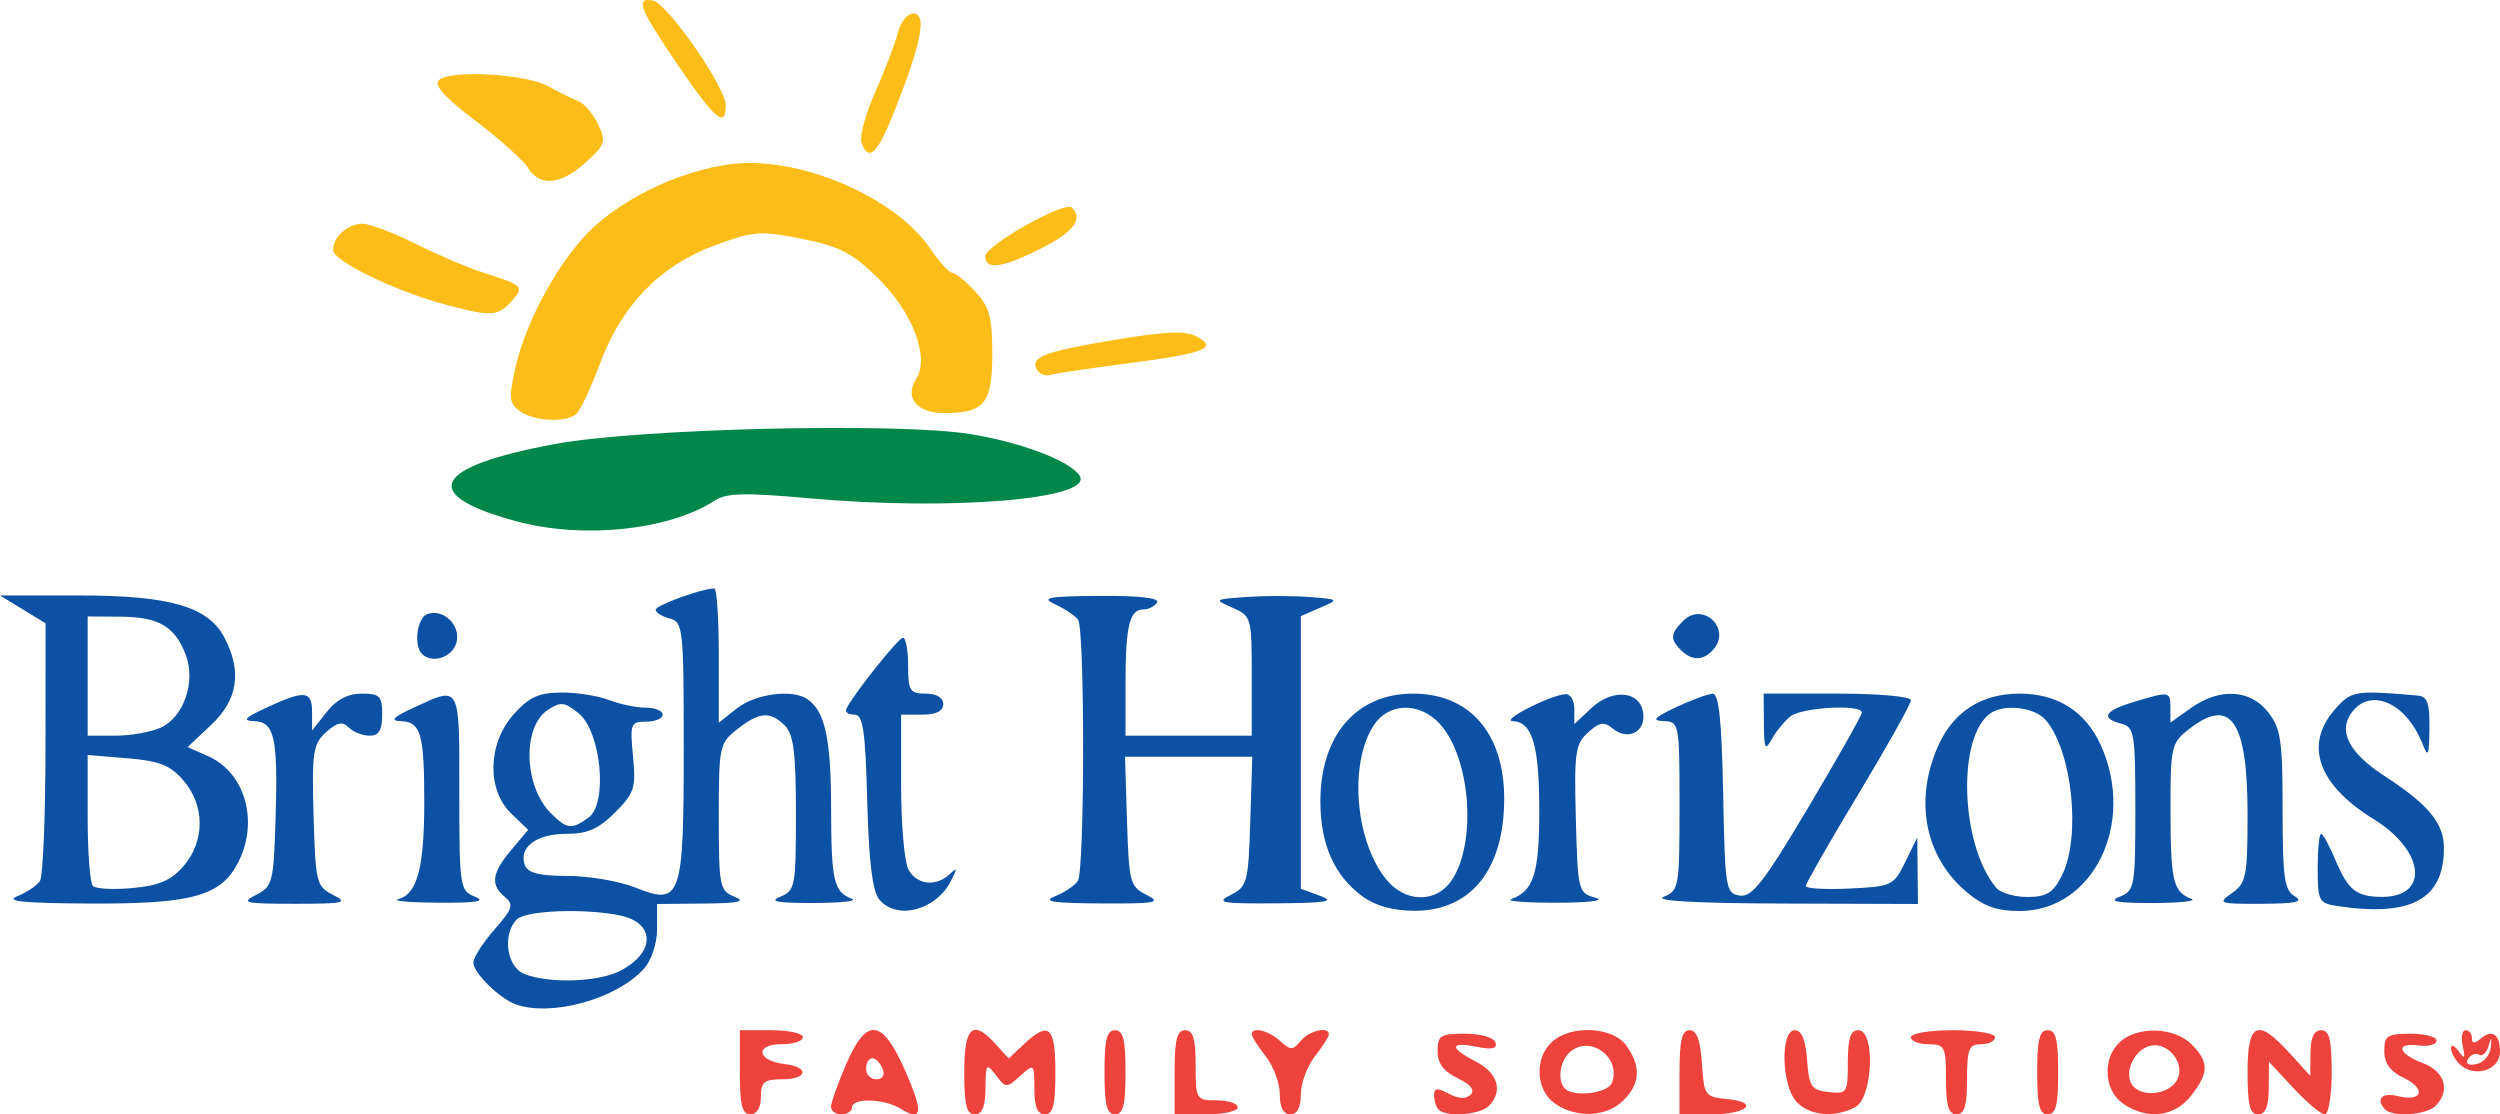<?xml version="1.0" encoding="UTF-8" standalone="no"?>
<!-- Created with Inkscape (http://www.inkscape.org/) -->

<svg
   xmlns:dc="http://purl.org/dc/elements/1.1/"
   xmlns:cc="http://creativecommons.org/ns#"
   xmlns:rdf="http://www.w3.org/1999/02/22-rdf-syntax-ns#"
   xmlns:svg="http://www.w3.org/2000/svg"
   xmlns="http://www.w3.org/2000/svg"
   xmlns:sodipodi="http://sodipodi.sourceforge.net/DTD/sodipodi-0.dtd"
   xmlns:inkscape="http://www.inkscape.org/namespaces/inkscape"
   id="svg2"
   version="1.1"
   inkscape:version="0.91 r13725"
   width="356.5"
   height="158.925"
   viewBox="0 0 356.5 158.925"
   sodipodi:docname="brighthorizonsfamilysolutions_base.svg">
  <defs
     id="defs6" />
  <sodipodi:namedview
     pagecolor="#ffffff"
     bordercolor="#666666"
     borderopacity="1"
     objecttolerance="10"
     gridtolerance="10"
     guidetolerance="10"
     inkscape:pageopacity="0"
     inkscape:pageshadow="2"
     inkscape:window-width="1920"
     inkscape:window-height="1137"
     id="namedview4"
     showgrid="false"
     fit-margin-top="0"
     fit-margin-left="0"
     fit-margin-right="0"
     fit-margin-bottom="0"
     inkscape:zoom="1.6612022"
     inkscape:cx="180.48777"
     inkscape:cy="82.044842"
     inkscape:window-x="-8"
     inkscape:window-y="-8"
     inkscape:window-maximized="1"
     inkscape:current-layer="svg2" />
  <g
     id="g4138"
     transform="translate(-5.5,-2.091)">
    <path
       style="fill:#fcbd18"
       d="m 79.637,60.724 c -1.532,-1.12 -1.61,-1.88 -0.641,-6.204 1.549,-6.912 6.587,-15.91 11.284,-20.153 4.963,-4.483 12.628,-7.983 19.417,-8.865 9.611,-1.248 23.371,4.57 28.451,12.03 1.294,1.9 2.712,3.458 3.15,3.462 0.439,0.004 1.901,1.198 3.25,2.653 C 146.613,45.874 147,47.29 147,52.611 147,59.598 145.861,61 140.188,61 c -3.925,0 -5.734,-2.153 -4.061,-4.833 1.983,-3.175 -0.483,-9.616 -5.578,-14.567 -3.565,-3.464 -5.408,-4.404 -10.714,-5.458 -5.926,-1.178 -6.856,-1.108 -12.372,0.928 -7.885,2.911 -13.335,8.54 -16.461,17 -1.307,3.536 -2.854,6.761 -3.439,7.165 -1.684,1.164 -6.018,0.884 -7.927,-0.511 z m 73.782,-5.854 c -1.131,-1.829 0.85,-2.611 10.85,-4.284 7.529,-1.26 10.26,-1.372 11.91,-0.489 3.078,1.647 1.12,2.388 -10.179,3.853 -5.225,0.677 -10.048,1.396 -10.718,1.598 -0.67,0.201 -1.508,-0.104 -1.863,-0.678 z M 68.77,45.458 C 61.649,43.511 53,39.286 53,37.755 53,35.842 55.074,34 57.229,34 c 1.006,0 4.403,1.288 7.55,2.863 3.147,1.574 7.521,3.434 9.721,4.131 5.65,1.792 5.831,1.983 3.91,4.105 -1.941,2.145 -2.968,2.184 -9.64,0.359 z M 146,38.639 c 0,-1.548 11.363,-7.943 12.353,-6.953 1.632,1.632 0.257,3.477 -4.32,5.797 C 148.47,40.302 146,40.658 146,38.639 Z M 80.773,26.008 c -0.684,-1.096 -4.057,-4.117 -7.495,-6.714 -4.324,-3.266 -5.93,-5.041 -5.209,-5.758 1.539,-1.531 12.399,-0.933 15.632,0.861 1.539,0.854 3.474,1.812 4.299,2.129 0.825,0.317 2.079,1.791 2.787,3.275 1.19,2.496 1.058,2.905 -1.766,5.449 -3.606,3.248 -6.526,3.516 -8.249,0.758 z m 47.575,-3.543 c -0.324,-0.845 0.559,-4.107 1.962,-7.25 C 131.713,12.072 133.166,8.262 133.539,6.75 133.912,5.237 134.899,4 135.733,4 c 1.947,0 1.228,3.95 -2.409,13.25 -2.651,6.777 -3.882,8.067 -4.976,5.214 z M 102.189,11.397 C 96.66,3.296 96.031,1.662 98.637,2.177 100.688,2.582 109,14.561 109,17.112 c 0,3.325 -1.503,2.064 -6.811,-5.715 z"
       id="path4146"
       inkscape:connector-curvature="0" />
    <path
       style="fill:#ed433c"
       d="m 111,155 0,-6 4.5,0 c 2.475,0 4.5,0.45 4.5,1 0,0.55 -1.387,1 -3.083,1 -3.826,0 -3.483,2.356 0.41,2.816 C 120.98,154.249 120.718,156 117,156 c -2.533,0 -3,0.389 -3,2.5 0,1.556 -0.567,2.5 -1.5,2.5 -1.167,0 -1.5,-1.333 -1.5,-6 z m 13,4.935 c 0,-0.586 0.955,-3.286 2.123,-6 2.937,-6.827 5.149,-6.638 8.402,0.718 2.679,6.057 2.535,7.49 -0.557,5.558 C 131.624,158.748 127,158.607 127,160 c 0,0.55 -0.675,1 -1.5,1 -0.825,0 -1.5,-0.479 -1.5,-1.065 z M 131.362,154.5 c -0.317,-0.825 -0.977,-1.5 -1.469,-1.5 -0.491,0 -0.893,0.675 -0.893,1.5 0,0.825 0.661,1.5 1.469,1.5 0.895,0 1.244,-0.586 0.893,-1.5 z M 143,155 c 0,-6.556 1.216,-7.629 4.514,-3.984 l 1.824,2.016 2.145,-2.016 C 155.08,147.637 156,148.449 156,155 c 0,4.667 -0.333,6 -1.5,6 -1.06,0 -1.5,-1.073 -1.5,-3.655 0,-3.601 -0.03,-3.628 -2.016,-1.831 -1.953,1.768 -2.061,1.765 -3.468,-0.095 -1.354,-1.789 -1.454,-1.665 -1.484,1.831 -0.022,2.653 -0.471,3.75 -1.532,3.75 -1.167,0 -1.5,-1.333 -1.5,-6 z m 20,0 c 0,-4.667 0.333,-6 1.5,-6 1.167,0 1.5,1.333 1.5,6 0,4.667 -0.333,6 -1.5,6 -1.167,0 -1.5,-1.333 -1.5,-6 z m 10,0 c 0,-4.667 0.333,-6 1.5,-6 1.133,0 1.5,1.222 1.5,5 0,4.889 0.067,5 3,5 1.65,0 3,0.45 3,1 0,0.55 -2.025,1 -4.5,1 l -4.5,0 0,-6 z m 15,3.135 c 0,-1.576 -0.9,-4.009 -2,-5.408 -1.1,-1.398 -2,-2.809 -2,-3.135 0,-1.129 2.351,-0.585 4.028,0.933 1.51,1.367 1.817,1.367 2.951,0 1.229,-1.48 4.021,-2.128 4.021,-0.933 0,0.326 -0.9,1.736 -2,3.135 -1.1,1.398 -2,3.832 -2,5.408 0,1.88 -0.516,2.865 -1.5,2.865 -0.984,0 -1.5,-0.985 -1.5,-2.865 z m 22.667,2.198 C 210.3,159.967 210,159.051 210,158.298 c 0,-1.082 0.441,-1.132 2.107,-0.241 1.392,0.745 2.444,0.791 3.098,0.137 0.655,-0.655 0.024,-1.454 -1.857,-2.356 -2.001,-0.959 -2.848,-2.104 -2.848,-3.852 0,-2.225 0.411,-2.487 3.917,-2.487 2.229,0 4.095,0.535 4.33,1.241 0.297,0.891 -0.454,1.068 -2.667,0.625 -3.909,-0.782 -3.944,0.136 -0.08,2.134 3.118,1.612 3.867,4.233 1.8,6.3 -1.283,1.283 -6.029,1.638 -7.133,0.533 z m 16.556,-0.89 c -2.744,-1.922 -2.948,-6.477 -0.394,-8.788 2.736,-2.476 8.706,-2.157 10.615,0.568 2.095,2.991 1.959,5.375 -0.443,7.777 -2.393,2.393 -6.715,2.588 -9.777,0.443 z m 8.139,-2.943 c 1.363,-3.551 -3.02,-6.859 -5.91,-4.46 -1.511,1.254 -1.939,4.14 -0.785,5.293 1.267,1.267 6.121,0.662 6.695,-0.833 z M 245,155 c 0,-4.566 0.346,-6 1.445,-6 1.015,0 1.536,1.415 1.75,4.75 0.293,4.561 0.435,4.763 3.574,5.065 4.744,0.457 2.902,2.185 -2.328,2.185 L 245,161 l 0,-6 z m 16.655,4.171 C 259.521,156.813 259.358,149 261.442,149 c 0.982,0 1.541,1.356 1.75,4.25 0.275,3.803 0.597,4.283 3.058,4.566 2.645,0.304 2.75,0.142 2.75,-4.25 0,-3.392 0.386,-4.566 1.5,-4.566 2.456,0 2.075,9.622 -0.434,10.965 -2.952,1.58 -6.572,1.238 -8.411,-0.794 z M 283,156 c 0,-4.667 -0.167,-5 -2.5,-5 -1.375,0 -2.5,-0.45 -2.5,-1 0,-0.556 2.667,-1 6,-1 3.333,0 6,0.444 6,1 0,0.55 -0.9,1 -2,1 -1.733,0 -2,0.667 -2,5 0,3.778 -0.367,5 -1.5,5 -1.133,0 -1.5,-1.222 -1.5,-5 z m 13,-1 c 0,-4.667 0.333,-6 1.5,-6 1.167,0 1.5,1.333 1.5,6 0,4.667 -0.333,6 -1.5,6 -1.167,0 -1.5,-1.333 -1.5,-6 z m 12.223,4.443 c -2.744,-1.922 -2.948,-6.477 -0.394,-8.788 2.516,-2.277 7.726,-2.1 10.171,0.345 2.533,2.533 2.518,4.071 -0.073,7.365 -2.385,3.032 -6.295,3.466 -9.705,1.078 z m 7.74,-3.374 c 1.207,-2.255 -1.178,-5.372 -3.727,-4.869 -2.105,0.415 -3.681,3.196 -2.926,5.164 0.874,2.279 5.383,2.079 6.653,-0.295 z M 326,155 c 0,-7.126 1.413,-7.775 5.985,-2.75 l 2.957,3.25 0.029,-3.25 c 0.02,-2.209 0.51,-3.25 1.529,-3.25 1.167,0 1.5,1.333 1.5,6 0,3.3 -0.444,6 -0.987,6 -0.543,0 -2.555,-1.688 -4.473,-3.75 l -3.486,-3.75 -0.027,3.75 c -0.019,2.655 -0.465,3.75 -1.527,3.75 -1.167,0 -1.5,-1.333 -1.5,-6 z m 19.667,5.333 c -1.475,-1.475 -0.525,-2.515 1.772,-1.938 3.501,0.879 4.11,-1.023 0.831,-2.595 -1.928,-0.924 -2.77,-2.083 -2.77,-3.814 0,-2.207 0.422,-2.487 3.75,-2.487 2.062,0 3.729,0.45 3.704,1 -0.025,0.55 -1.15,0.855 -2.5,0.678 -3.417,-0.448 -3.071,1.15 0.546,2.515 3.161,1.193 3.97,3.936 1.8,6.106 -1.283,1.283 -6.029,1.638 -7.133,0.533 z M 356.2,153.8 c -0.66,-0.66 -1.193,-1.673 -1.185,-2.25 0.008,-0.578 0.497,-0.375 1.087,0.45 0.861,1.205 0.974,1.058 0.578,-0.75 -0.271,-1.238 -0.085,-2.25 0.413,-2.25 0.499,0 0.906,0.505 0.906,1.122 0,0.826 0.355,0.828 1.342,0.009 C 360.911,148.829 362,149.62 362,152.06 c 0,2.68 -3.738,3.802 -5.8,1.74 z m 4.481,-2.311 c 0.163,-1.583 0.099,-1.63 -0.314,-0.226 -0.285,0.969 -0.903,1.524 -1.373,1.234 -0.47,-0.291 -1.165,-0.028 -1.543,0.584 -0.432,0.699 0.002,0.98 1.169,0.755 1.021,-0.197 1.949,-1.252 2.061,-2.346 z"
       id="path4144"
       inkscape:connector-curvature="0" />
    <path
       style="fill:#0c51a3"
       d="m 79,145.294 c -2.312,-0.845 -6,-4.492 -6,-5.933 0,-0.71 1.349,-2.827 2.998,-4.705 2.605,-2.967 2.801,-3.577 1.5,-4.657 -2.099,-1.742 -1.873,-3.398 0.911,-6.708 l 2.409,-2.863 -2.409,-2.319 c -3.527,-3.395 -3.368,-10.005 0.341,-14.153 2.186,-2.445 3.57,-3.083 6.75,-3.11 2.2,-0.019 5.267,0.458 6.815,1.06 1.548,0.602 3.911,1.094 5.25,1.094 1.339,0 2.435,0.45 2.435,1 0,0.55 -1.059,1 -2.353,1 -2.218,0 -2.326,0.284 -1.877,4.954 0.432,4.495 0.194,5.236 -2.57,8 C 90.832,120.322 89.273,121 86.199,121 c -4.24,0 -6.808,1.972 -5.843,4.487 0.421,1.097 2.095,1.513 6.092,1.513 3.031,0 7.384,0.749 9.674,1.666 C 102.631,131.27 103,130.198 103,108.715 103,91.654 102.906,90.788 101,90.29 99.9,90.002 99,89.44 99,89.042 99,88.41 105.629,86 107.366,86 107.715,86 108,90.308 108,95.573 l 0,9.573 2.635,-2.073 c 2.603,-2.047 7.83,-2.733 9.965,-1.307 2.532,1.691 3.4,5.612 3.415,15.419 0.016,10.551 0.367,12.09 2.985,13.087 0.825,0.314 -1.65,0.578 -5.5,0.587 -5.154,0.011 -6.407,-0.223 -4.75,-0.889 2.141,-0.861 2.25,-1.433 2.25,-11.865 0,-8.631 -0.334,-11.295 -1.571,-12.532 -2.095,-2.095 -3.638,-1.981 -6.794,0.501 C 108.088,108.076 108,108.496 108,118.605 c 0,9.912 0.118,10.507 2.25,11.364 1.692,0.68 0.601,0.92 -4.4,0.968 L 99.2,131 l 0,3.561 c 0,2.048 -0.786,4.445 -1.85,5.641 -3.856,4.336 -13.27,6.949 -18.35,5.092 z m 14.928,-4.757 c 5.101,-2.638 5.038,-6.894 -0.117,-7.925 C 88.715,131.593 80.476,131.924 79.2,133.2 c -2.094,2.094 -1.463,6.759 1.05,7.769 3.498,1.406 10.555,1.183 13.678,-0.432 z m -4.482,-21.874 c 2.759,-2.017 1.769,-12.261 -1.436,-14.856 -2.014,-1.631 -2.558,-1.689 -4.404,-0.47 -3.646,2.406 -3.405,10.865 0.419,14.689 2.333,2.333 2.995,2.411 5.421,0.638 z m 41.426,11.687 c -0.954,-1.147 -1.474,-5.416 -1.704,-14 C 128.895,106.18 128.572,104 127.335,104 c -0.826,0 -1.352,-0.348 -1.168,-0.773 0.782,-1.813 7.398,-10.152 8.083,-10.188 0.412,-0.021 0.75,1.761 0.75,3.961 0,3.6 0.25,4 2.5,4 1.556,0 2.5,0.567 2.5,1.5 0,1 -1,1.5 -3,1.5 l -3,0 0,10.066 c 0,5.536 0.466,10.936 1.035,12 1.18,2.205 3.939,2.526 5.887,0.684 1.091,-1.031 1.122,-0.86 0.177,0.977 -2.162,4.204 -7.725,5.631 -10.227,2.623 z m 68.85,-0.485 c -3.942,-2.94 -5.881,-7.277 -5.935,-13.274 C 193.702,107.066 198.842,101 207,101 c 8.077,0 13,5.673 13,14.982 0,10.128 -4.767,16.042 -12.885,15.986 -3.07,-0.021 -5.545,-0.726 -7.393,-2.104 z m 12.845,-2.326 c 3.579,-5.462 2.594,-17.574 -1.813,-22.288 -2.886,-3.088 -7.24,-2.965 -9.356,0.264 -3.526,5.381 -2.687,16.306 1.677,21.855 2.749,3.495 7.259,3.575 9.491,0.169 z m 73.374,1.759 c -5.992,-5.042 -7.542,-13.174 -3.997,-20.98 C 284.114,103.535 288.118,101 293.5,101 c 5.382,0 9.386,2.535 11.557,7.316 C 310.126,119.481 304.017,132 293.5,132 c -3.265,0 -5.146,-0.673 -7.559,-2.703 z m 13.534,-2.247 c 2.826,-5.464 1.563,-17.867 -2.271,-22.3 -1.539,-1.78 -5.807,-2.318 -7.804,-0.985 -4.855,3.242 -4.393,18.719 0.744,24.908 0.606,0.73 2.609,1.327 4.453,1.327 2.7,0 3.648,-0.573 4.878,-2.95 z M 338.75,131.284 C 336.178,130.894 336,130.548 336,125.934 336,123.22 336.219,121 336.487,121 c 0.268,0 1.185,1.672 2.039,3.715 1.799,4.305 2.981,5.249 6.602,5.27 6.861,0.04 6.156,-6.598 -1.18,-11.112 -7.85,-4.83 -9.889,-10.504 -5.575,-15.519 2.386,-2.774 2.897,-2.864 11.878,-2.078 1.397,0.122 1.737,1.067 1.687,4.689 -0.056,4.023 -0.175,4.256 -1.053,2.056 -2.224,-5.575 -7.119,-7.852 -9.838,-4.576 -2.267,2.731 -0.742,5.909 4.454,9.282 6.31,4.097 8.5,6.751 8.5,10.302 0,7.324 -4.678,9.856 -15.25,8.255 z M 7.972,129.887 c 1.359,-0.543 2.815,-1.527 3.235,-2.187 0.42,-0.66 0.77,-9.194 0.778,-18.965 L 12,90.971 8.75,88.989 5.5,87.007 l 11.23,-0.004 c 13.041,-0.004 18.489,1.585 20.809,6.071 2.491,4.817 1.876,8.799 -1.911,12.37 l -3.372,3.18 2.895,1.282 c 5.336,2.362 7.309,9.371 4.283,15.222 -2.456,4.75 -6.573,5.88 -21.151,5.808 -9.459,-0.047 -12.14,-0.32 -10.31,-1.05 z m 23.719,-4.314 c 3.05,-3.546 3.041,-8.61 -0.022,-12.171 -1.89,-2.197 -3.403,-2.798 -8,-3.18 L 18,109.752 l 0,8.957 c 0,4.926 0.338,9.301 0.75,9.72 0.412,0.42 2.974,0.553 5.691,0.295 3.775,-0.358 5.486,-1.101 7.25,-3.152 z M 28.424,105.853 c 3.28,-1.495 5.02,-6.555 3.567,-10.377 C 30.452,91.428 28.143,90.068 22.75,90.032 L 18,90 l 0,8.5 0,8.5 3.953,0 c 2.174,0 5.086,-0.516 6.471,-1.147 z M 42,129.708 c 2.366,-1.194 2.516,-1.769 2.793,-10.735 0.362,-11.693 -0.13,-13.95 -3.062,-14.047 C 39.998,104.868 40.392,104.439 43.5,103 c 5.479,-2.536 6.5,-2.437 6.5,0.635 l 0,2.635 2.073,-2.635 C 53.468,101.86 55.101,101 57.073,101 59.659,101 60,101.35 60,104 c 0,2.222 -0.467,3 -1.8,3 -0.99,0 -2.329,-0.529 -2.976,-1.176 -0.902,-0.902 -1.656,-0.742 -3.233,0.685 -1.857,1.68 -2.029,2.837 -1.774,11.899 0.27,9.574 0.398,10.096 2.783,11.3 2.217,1.12 1.596,1.262 -5.5,1.262 -7.095,0 -7.717,-0.143 -5.5,-1.262 z m 20.307,0.591 C 64.99,129.604 66,125.835 66,116.517 66,106.692 65.517,105.025 62.643,104.926 61.053,104.871 61.532,104.374 64.5,103 c 6.696,-3.1 6.5,-3.462 6.5,12.032 0,13.617 0.067,14.059 2.25,14.937 1.627,0.654 0.172,0.89 -5.25,0.852 -4.125,-0.029 -6.687,-0.263 -5.693,-0.521 z m 93.665,-0.413 c 1.359,-0.543 2.815,-1.527 3.235,-2.187 0.978,-1.539 1.004,-35.863 0.028,-37.228 C 158.831,89.907 157.375,88.925 156,88.29 c -2.119,-0.979 -1.159,-1.165 6.309,-1.222 5.634,-0.043 8.586,0.293 8.191,0.932 -0.34,0.55 -1.218,1 -1.952,1 C 166.566,89 166,91.351 166,99.582 L 166,107 l 9,0 9,0 0,-8.525 c 0,-8.342 -0.059,-8.55 -2.75,-9.725 -2.685,-1.172 -2.636,-1.208 2.03,-1.531 2.629,-0.182 6.679,-0.179 9,0.006 4.211,0.336 4.214,0.339 1.47,1.531 l -2.75,1.195 0,19.441 0,19.441 2.75,1.004 c 2.211,0.807 0.985,1.017 -6.25,1.069 -7.875,0.056 -8.688,-0.093 -6.5,-1.198 2.359,-1.191 2.516,-1.784 2.788,-10.485 L 184.075,110 175,110 l -9.075,0 0.288,9.223 c 0.271,8.702 0.429,9.295 2.788,10.485 2.189,1.105 1.381,1.256 -6.5,1.213 -6.957,-0.038 -8.439,-0.273 -6.528,-1.035 z M 221,130.306 c 3.191,-1.14 4,-3.681 4,-12.563 0,-9.383 -0.978,-12.696 -3.785,-12.817 -1.786,-0.077 5.343,-3.722 7.535,-3.852 0.688,-0.041 1.25,0.904 1.25,2.1 l 0,2.174 2.402,-2.257 c 3.044,-2.86 6.968,-2.509 7.418,0.663 0.384,2.707 -2.185,4.018 -4.352,2.219 -1.227,-1.018 -1.879,-0.912 -3.519,0.572 -1.814,1.641 -1.985,2.865 -1.731,12.345 0.275,10.27 0.342,10.54 2.782,11.216 1.484,0.412 -0.752,0.702 -5.5,0.714 -4.4,0.011 -7.325,-0.221 -6.5,-0.515 z m 21.75,-0.337 c 2.159,-0.868 2.25,-1.393 2.25,-12.937 0,-11.787 -0.046,-12.034 -2.25,-12.113 -1.781,-0.064 -1.416,-0.475 1.75,-1.974 2.2,-1.041 4.55,-1.905 5.223,-1.919 0.895,-0.019 1.297,3.795 1.5,14.224 0.265,13.622 0.37,14.263 2.382,14.551 1.74,0.249 3.429,-1.926 9.75,-12.557 C 267.56,110.172 271,104.075 271,103.693 c 0,-1.213 -8.553,-0.745 -10.185,0.557 -0.862,0.688 -2.059,2.15 -2.661,3.25 -0.936,1.711 -1.098,1.387 -1.124,-2.25 L 257,101 l 10.5,0 c 5.938,0 10.5,0.411 10.5,0.947 0,0.521 -3.375,6.547 -7.5,13.391 -4.125,6.845 -7.5,12.74 -7.5,13.101 0,0.361 2.81,0.522 6.245,0.359 6.035,-0.288 6.302,-0.415 7.952,-3.798 l 1.707,-3.5 0.048,4.75 0.048,4.75 -19.25,-0.063 c -12.529,-0.041 -18.464,-0.379 -17,-0.968 z m 65,0 c 2.152,-0.865 2.25,-1.408 2.25,-12.53 0,-10.785 -0.145,-11.664 -2,-12.149 -3.039,-0.795 -2.411,-1.85 1.866,-3.131 5.062,-1.517 5.134,-1.504 5.134,0.91 l 0,2.068 2.904,-2.068 c 4.1,-2.92 8.457,-2.696 11.023,0.567 1.819,2.313 2.073,4.017 2.073,13.95 0,9.722 0.246,11.459 1.75,12.335 1.321,0.769 0.162,1.027 -4.723,1.05 -6.14,0.029 -6.358,-0.05 -4.25,-1.526 2.037,-1.427 2.223,-2.366 2.223,-11.277 0,-13.328 -2.394,-16.79 -8.365,-12.093 -2.524,1.986 -2.634,2.478 -2.62,11.75 0.016,9.924 0.384,11.458 2.985,12.449 0.825,0.314 -1.65,0.578 -5.5,0.587 -5.154,0.011 -6.407,-0.223 -4.75,-0.889 z M 65.667,95.333 c -1.204,-1.204 -0.696,-5.108 0.736,-5.658 2.347,-0.901 4.935,1.686 4.152,4.151 -0.657,2.068 -3.462,2.933 -4.888,1.507 z M 245.2,94.8 c -1.574,-1.574 -1.514,-2.343 0.329,-4.186 2.748,-2.748 6.849,1.021 4.366,4.013 C 248.491,96.319 246.782,96.382 245.2,94.8 Z"
       id="path4142"
       inkscape:connector-curvature="0" />
    <path
       style="fill:#02874a"
       d="m 79.197,76.441 c -14.078,-3.789 -12.101,-7.783 5.463,-11.038 11.94,-2.212 48.754,-3.094 59.171,-1.417 7.29,1.174 14.335,3.855 15.629,5.949 2.059,3.331 -18.256,5.031 -38.46,3.22 -9.297,-0.834 -11.898,-0.773 -13.578,0.317 -6.527,4.236 -18.744,5.521 -28.225,2.969 z"
       id="path4140"
       inkscape:connector-curvature="0" />
  </g>
</svg>
